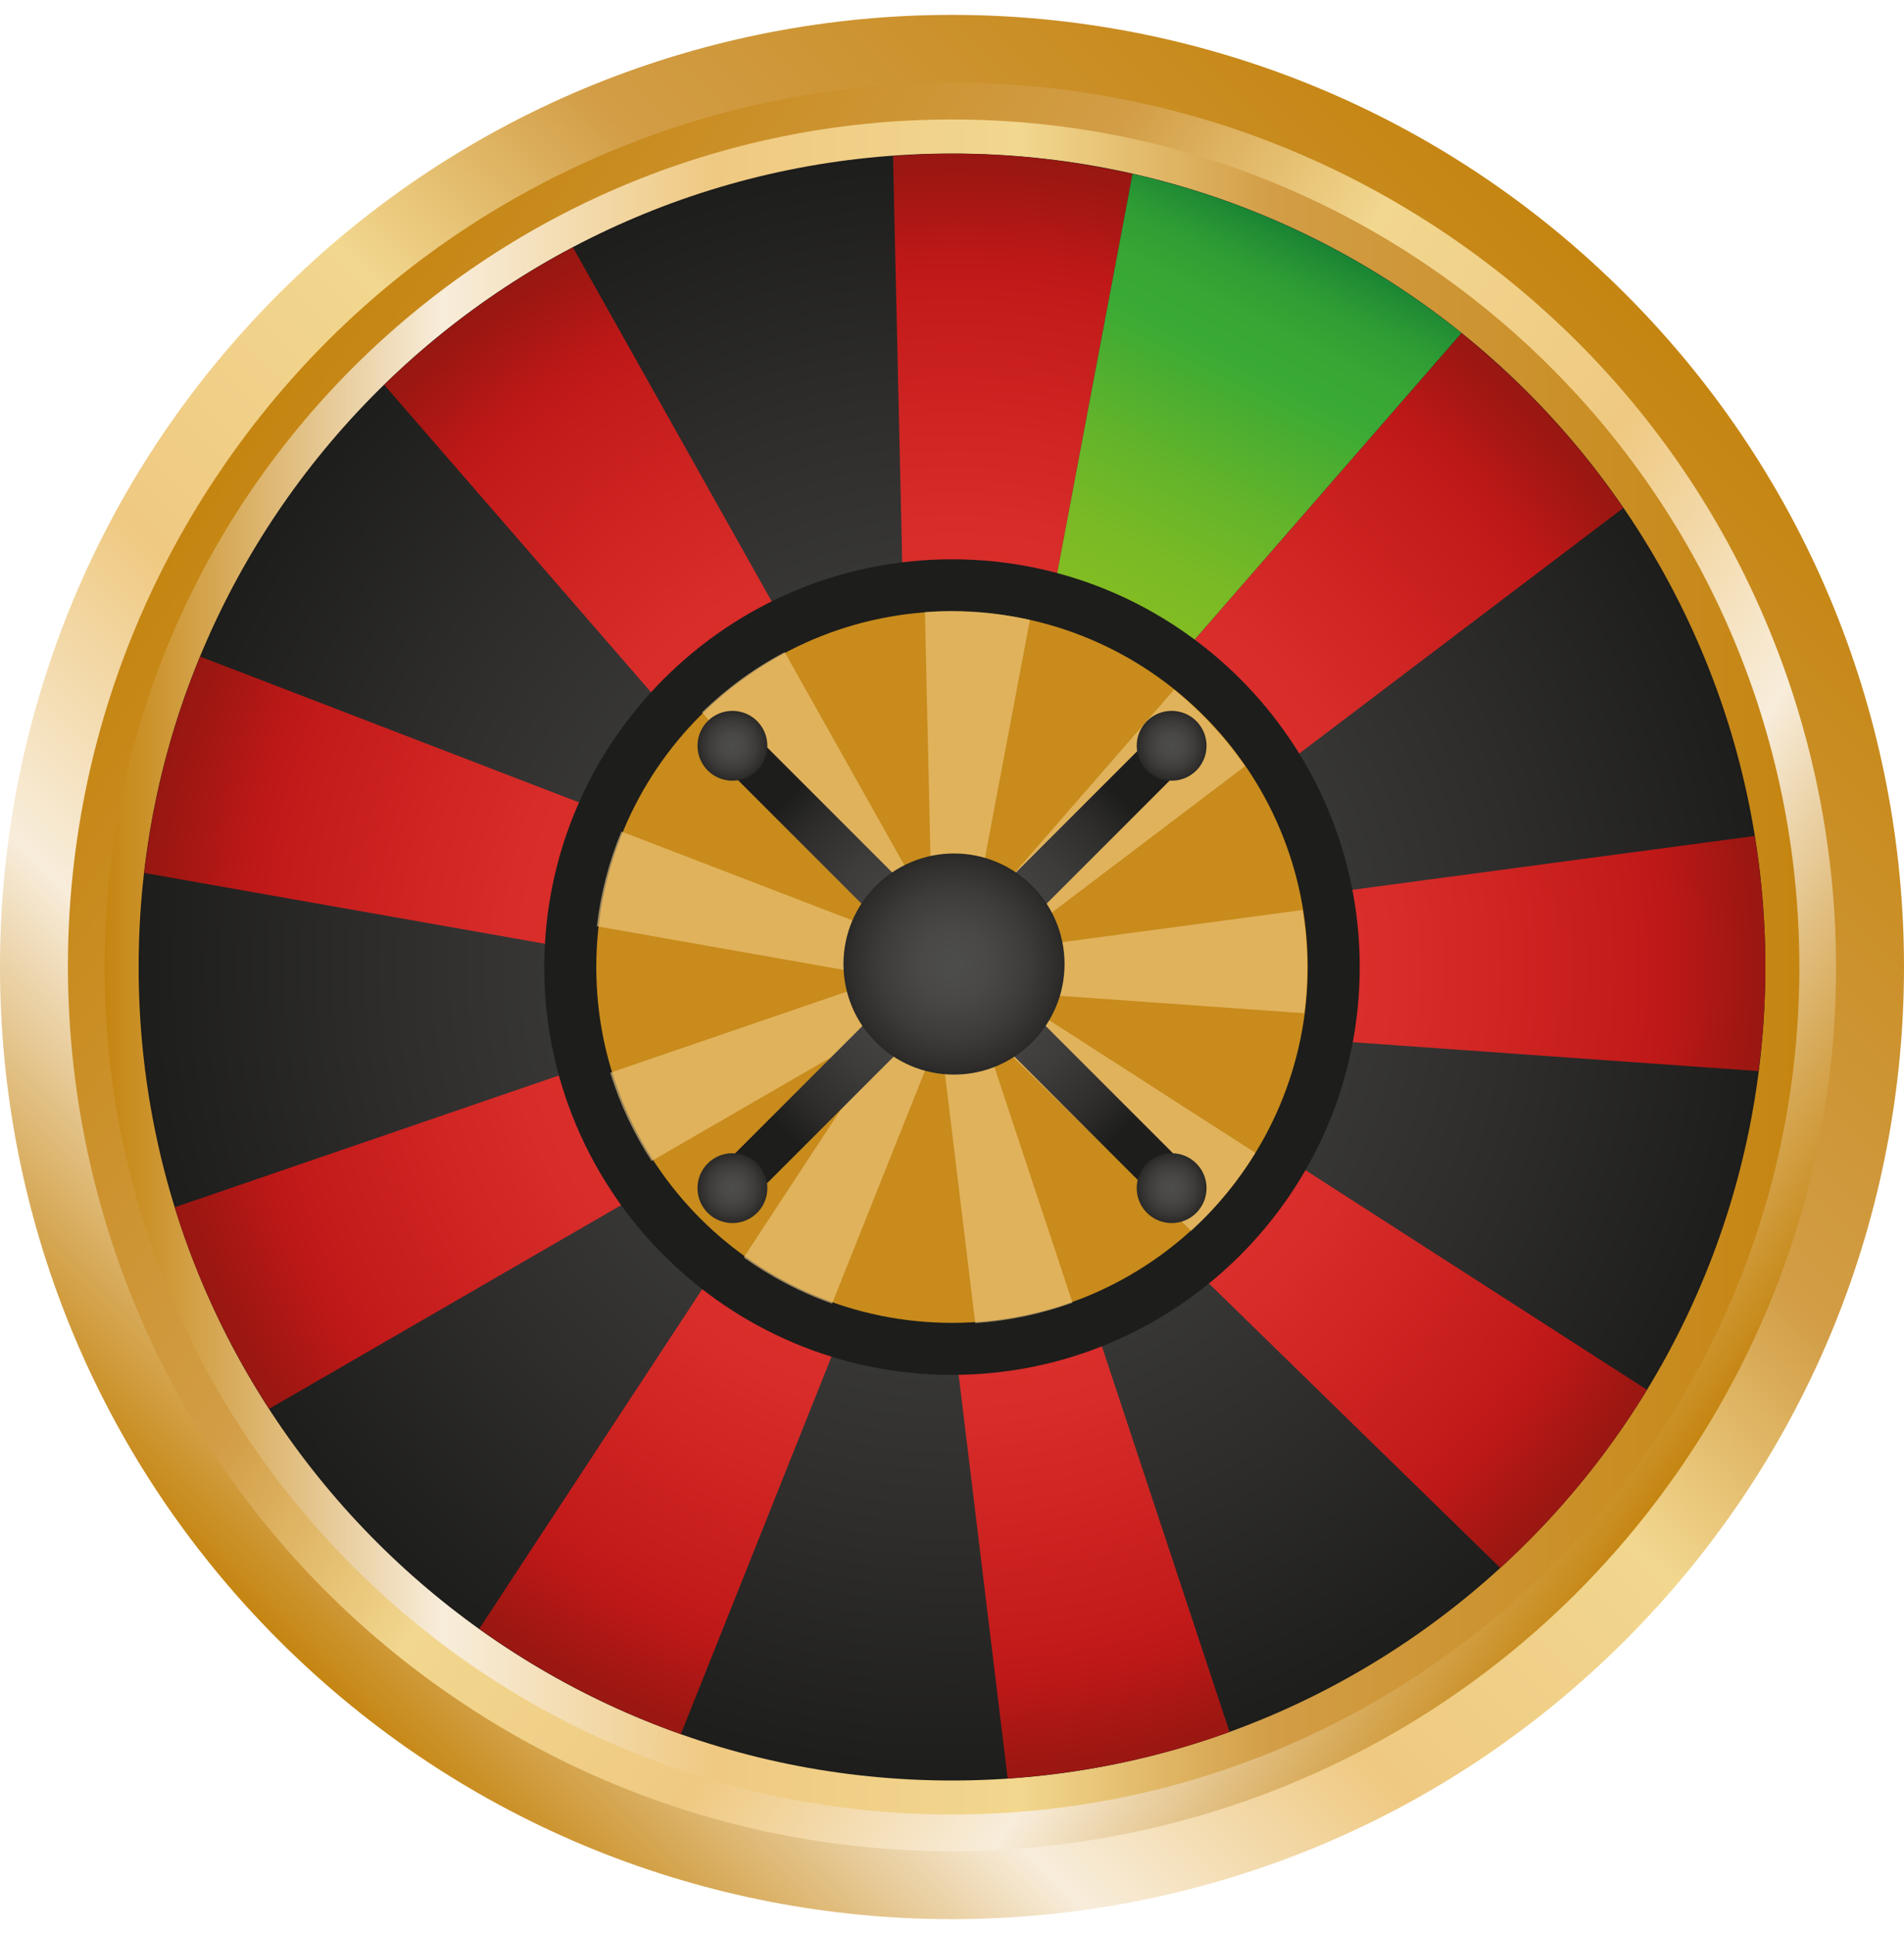 <svg width="64" height="65" viewBox="0 0 64 65" fill="none" xmlns="http://www.w3.org/2000/svg">
<g clip-path="url(#clip0_6294_7480)">
<path d="M54.628 9.872C67.124 22.369 67.124 42.629 54.628 55.128C42.131 67.624 21.869 67.624 9.372 55.128C-3.124 42.631 -3.124 22.371 9.372 9.872C21.869 -2.624 42.131 -2.624 54.628 9.872Z" fill="url(#paint0_linear_6294_7480)"/>
<path d="M7.446 15.764C16.686 2.204 35.174 -1.297 48.734 7.943C62.294 17.185 65.795 35.67 56.555 49.233C47.313 62.793 28.828 66.294 15.268 57.051C1.705 47.812 -1.796 29.324 7.446 15.764Z" fill="url(#paint1_linear_6294_7480)"/>
<path d="M60.483 32.499C60.483 16.769 47.73 4.016 32 4.016C16.269 4.016 3.516 16.769 3.516 32.499C3.516 48.23 16.269 60.983 32 60.983C47.73 60.983 60.483 48.23 60.483 32.499Z" fill="url(#paint2_linear_6294_7480)"/>
<path d="M32 59.84C47.1 59.84 59.34 47.6 59.34 32.5C59.34 17.401 47.1 5.16 32 5.16C16.901 5.16 4.66 17.401 4.66 32.5C4.66 47.6 16.901 59.84 32 59.84Z" fill="url(#paint3_radial_6294_7480)"/>
<path d="M59.341 32.502C59.341 31.001 59.216 29.53 58.981 28.096L35.949 31.176L54.566 17.071C53.047 14.856 51.212 12.878 49.124 11.197L33.719 28.896L38.069 5.848C36.116 5.406 34.086 5.164 31.998 5.164C31.331 5.164 30.672 5.197 30.018 5.244L30.54 28.404L19.257 8.313C16.922 9.547 14.789 11.105 12.914 12.933L27.922 30.222L6.728 22.066C5.784 24.351 5.142 26.79 4.848 29.338L27.146 33.278L5.872 40.575C6.618 42.995 7.697 45.268 9.046 47.348L28.259 36.235L16.108 54.742C18.171 56.221 20.448 57.419 22.885 58.281L31.169 37.531L33.871 59.772C36.473 59.594 38.978 59.063 41.33 58.209L34.288 36.939L50.43 52.695C52.343 50.949 54.006 48.934 55.362 46.711L36.166 34.365L59.111 35.998C59.258 34.852 59.341 33.685 59.341 32.499V32.502Z" fill="url(#paint4_radial_6294_7480)"/>
<path d="M33.719 28.891L49.124 11.193C45.945 8.633 42.184 6.775 38.069 5.844L33.719 28.891Z" fill="url(#paint5_linear_6294_7480)"/>
<path d="M32.001 45.334C24.926 45.334 19.17 39.578 19.17 32.503C19.17 25.428 24.926 19.672 32.001 19.672C39.076 19.672 44.832 25.428 44.832 32.503C44.832 39.578 39.076 45.334 32.001 45.334Z" fill="#C88B1C"/>
<path d="M32 20.545C38.603 20.545 43.957 25.899 43.957 32.502C43.957 39.105 38.603 44.459 32 44.459C25.397 44.459 20.043 39.107 20.043 32.502C20.043 25.897 25.397 20.545 32 20.545ZM32 18.797C24.443 18.797 18.295 24.945 18.295 32.502C18.295 40.059 24.443 46.207 32 46.207C39.557 46.207 45.705 40.059 45.705 32.502C45.705 24.945 39.557 18.797 32 18.797Z" fill="#1D1D1B"/>
<path d="M43.939 32.515C43.939 31.858 43.884 31.213 43.782 30.584L33.69 31.933L41.849 25.752C41.182 24.78 40.378 23.914 39.464 23.177L32.711 30.934L34.619 20.835C33.763 20.64 32.873 20.535 31.959 20.535C31.667 20.535 31.378 20.55 31.09 20.57L31.32 30.719L26.376 21.916C25.352 22.456 24.418 23.14 23.596 23.941L30.174 31.518L20.887 27.945C20.472 28.946 20.192 30.015 20.062 31.131L29.834 32.857L20.512 36.053C20.839 37.112 21.311 38.108 21.903 39.02L30.324 34.15L25 42.261C25.904 42.908 26.9 43.435 27.969 43.812L31.597 34.72L32.781 44.467C33.922 44.389 35.019 44.154 36.05 43.782L32.963 34.462L40.038 41.367C40.877 40.603 41.604 39.719 42.198 38.745L33.785 33.336L43.839 34.053C43.904 33.551 43.939 33.039 43.939 32.52V32.515Z" fill="#F0CB86" fill-opacity="0.6"/>
<path d="M39.517 23.954L23.58 39.891L24.62 40.931L40.557 24.994L39.517 23.954Z" fill="url(#paint6_radial_6294_7480)"/>
<path d="M24.62 23.952L23.58 24.992L39.517 40.929L40.557 39.889L24.62 23.952Z" fill="url(#paint7_radial_6294_7480)"/>
<path d="M35.783 32.4C35.783 34.452 34.12 36.115 32.068 36.115C30.015 36.115 28.352 34.452 28.352 32.4C28.352 30.347 30.017 28.684 32.068 28.684C34.118 28.684 35.783 30.347 35.783 32.4Z" fill="url(#paint8_radial_6294_7480)"/>
<path d="M40.556 25.064C40.556 25.714 40.032 26.238 39.383 26.238C38.733 26.238 38.209 25.711 38.209 25.064C38.209 24.418 38.733 23.891 39.383 23.891C40.032 23.891 40.556 24.418 40.556 25.064Z" fill="url(#paint9_radial_6294_7480)"/>
<path d="M25.793 25.064C25.793 25.714 25.268 26.238 24.619 26.238C23.97 26.238 23.445 25.711 23.445 25.064C23.445 24.418 23.97 23.891 24.619 23.891C25.268 23.891 25.793 24.418 25.793 25.064Z" fill="url(#paint10_radial_6294_7480)"/>
<path d="M40.556 39.931C40.556 40.581 40.032 41.105 39.383 41.105C38.733 41.105 38.209 40.578 38.209 39.931C38.209 39.285 38.733 38.758 39.383 38.758C40.032 38.758 40.556 39.285 40.556 39.931Z" fill="url(#paint11_radial_6294_7480)"/>
<path d="M25.793 39.931C25.793 40.581 25.268 41.105 24.619 41.105C23.97 41.105 23.445 40.578 23.445 39.931C23.445 39.285 23.97 38.758 24.619 38.758C25.268 38.758 25.793 39.285 25.793 39.931Z" fill="url(#paint12_radial_6294_7480)"/>
</g>
<defs>
<linearGradient id="paint0_linear_6294_7480" x1="9.376" y1="55.131" x2="54.631" y2="9.876" gradientUnits="userSpaceOnUse">
<stop stop-color="#C58511"/>
<stop offset="0.2" stop-color="#F8EDDB"/>
<stop offset="0.36" stop-color="#EFC981"/>
<stop offset="0.54" stop-color="#F2D78F"/>
<stop offset="0.69" stop-color="#D29D46"/>
<stop offset="1" stop-color="#C58511"/>
</linearGradient>
<linearGradient id="paint1_linear_6294_7480" x1="56.562" y1="49.263" x2="7.455" y2="15.79" gradientUnits="userSpaceOnUse">
<stop stop-color="#C58511"/>
<stop offset="0.2" stop-color="#F8EDDB"/>
<stop offset="0.36" stop-color="#EFC981"/>
<stop offset="0.54" stop-color="#F2D78F"/>
<stop offset="0.69" stop-color="#D29D46"/>
<stop offset="1" stop-color="#C58511"/>
</linearGradient>
<linearGradient id="paint2_linear_6294_7480" x1="3.516" y1="32.499" x2="60.483" y2="32.499" gradientUnits="userSpaceOnUse">
<stop stop-color="#C58511"/>
<stop offset="0.2" stop-color="#F8EDDB"/>
<stop offset="0.36" stop-color="#EFC981"/>
<stop offset="0.54" stop-color="#F2D78F"/>
<stop offset="0.69" stop-color="#D29D46"/>
<stop offset="1" stop-color="#C58511"/>
</linearGradient>
<radialGradient id="paint3_radial_6294_7480" cx="0" cy="0" r="1" gradientUnits="userSpaceOnUse" gradientTransform="translate(32 32.5) scale(27.34)">
<stop stop-color="#4D4D4C"/>
<stop offset="0.69" stop-color="#2E2D2C"/>
<stop offset="1" stop-color="#1D1D1B"/>
</radialGradient>
<radialGradient id="paint4_radial_6294_7480" cx="0" cy="0" r="1" gradientUnits="userSpaceOnUse" gradientTransform="translate(32.095 32.602) scale(27.942)">
<stop stop-color="#E73935"/>
<stop offset="0.27" stop-color="#E33532"/>
<stop offset="0.54" stop-color="#D72C29"/>
<stop offset="0.8" stop-color="#C41C1B"/>
<stop offset="0.85" stop-color="#BF1818"/>
<stop offset="0.95" stop-color="#9F1712"/>
<stop offset="1" stop-color="#941711"/>
</radialGradient>
<linearGradient id="paint5_linear_6294_7480" x1="44.554" y1="6.613" x2="32.74" y2="30.175" gradientUnits="userSpaceOnUse">
<stop stop-color="#006633"/>
<stop offset="0.02" stop-color="#0A7233"/>
<stop offset="0.07" stop-color="#1F8A34"/>
<stop offset="0.12" stop-color="#2E9C34"/>
<stop offset="0.18" stop-color="#37A634"/>
<stop offset="0.24" stop-color="#3AAA35"/>
<stop offset="0.29" stop-color="#48AD31"/>
<stop offset="0.4" stop-color="#64B42A"/>
<stop offset="0.51" stop-color="#7ABA25"/>
<stop offset="0.64" stop-color="#89BE21"/>
<stop offset="0.78" stop-color="#92C01F"/>
<stop offset="1" stop-color="#95C11F"/>
</linearGradient>
<radialGradient id="paint6_radial_6294_7480" cx="0" cy="0" r="1" gradientUnits="userSpaceOnUse" gradientTransform="translate(32.074 32.442) rotate(-45) scale(7.986 7.986)">
<stop stop-color="#4D4D4C"/>
<stop offset="0.29" stop-color="#494847"/>
<stop offset="0.59" stop-color="#3D3C3B"/>
<stop offset="0.83" stop-color="#2E2D2C"/>
<stop offset="1" stop-color="#1D1D1B"/>
</radialGradient>
<radialGradient id="paint7_radial_6294_7480" cx="0" cy="0" r="1" gradientUnits="userSpaceOnUse" gradientTransform="translate(32.07 32.455) rotate(-135) scale(7.986 7.986)">
<stop stop-color="#4D4D4C"/>
<stop offset="0.29" stop-color="#494847"/>
<stop offset="0.59" stop-color="#3D3C3B"/>
<stop offset="0.83" stop-color="#2E2D2C"/>
<stop offset="1" stop-color="#1D1D1B"/>
</radialGradient>
<radialGradient id="paint8_radial_6294_7480" cx="0" cy="0" r="1" gradientUnits="userSpaceOnUse" gradientTransform="translate(32.068 32.4) scale(4.213 4.213)">
<stop stop-color="#4D4D4C"/>
<stop offset="0.29" stop-color="#494847"/>
<stop offset="0.59" stop-color="#3D3C3B"/>
<stop offset="0.83" stop-color="#2E2D2C"/>
<stop offset="1" stop-color="#1D1D1B"/>
</radialGradient>
<radialGradient id="paint9_radial_6294_7480" cx="0" cy="0" r="1" gradientUnits="userSpaceOnUse" gradientTransform="translate(39.383 25.064) scale(1.331 1.331)">
<stop stop-color="#4D4D4C"/>
<stop offset="0.29" stop-color="#494847"/>
<stop offset="0.59" stop-color="#3D3C3B"/>
<stop offset="0.83" stop-color="#2E2D2C"/>
<stop offset="1" stop-color="#1D1D1B"/>
</radialGradient>
<radialGradient id="paint10_radial_6294_7480" cx="0" cy="0" r="1" gradientUnits="userSpaceOnUse" gradientTransform="translate(24.619 25.064) scale(1.331)">
<stop stop-color="#4D4D4C"/>
<stop offset="0.29" stop-color="#494847"/>
<stop offset="0.59" stop-color="#3D3C3B"/>
<stop offset="0.83" stop-color="#2E2D2C"/>
<stop offset="1" stop-color="#1D1D1B"/>
</radialGradient>
<radialGradient id="paint11_radial_6294_7480" cx="0" cy="0" r="1" gradientUnits="userSpaceOnUse" gradientTransform="translate(39.383 39.931) scale(1.331)">
<stop stop-color="#4D4D4C"/>
<stop offset="0.29" stop-color="#494847"/>
<stop offset="0.59" stop-color="#3D3C3B"/>
<stop offset="0.83" stop-color="#2E2D2C"/>
<stop offset="1" stop-color="#1D1D1B"/>
</radialGradient>
<radialGradient id="paint12_radial_6294_7480" cx="0" cy="0" r="1" gradientUnits="userSpaceOnUse" gradientTransform="translate(24.619 39.931) scale(1.331 1.331)">
<stop stop-color="#4D4D4C"/>
<stop offset="0.29" stop-color="#494847"/>
<stop offset="0.59" stop-color="#3D3C3B"/>
<stop offset="0.83" stop-color="#2E2D2C"/>
<stop offset="1" stop-color="#1D1D1B"/>
</radialGradient>
<clipPath id="clip0_6294_7480">
<rect width="64" height="64" fill="white" transform="translate(0 0.5)"/>
</clipPath>
</defs>
</svg>
